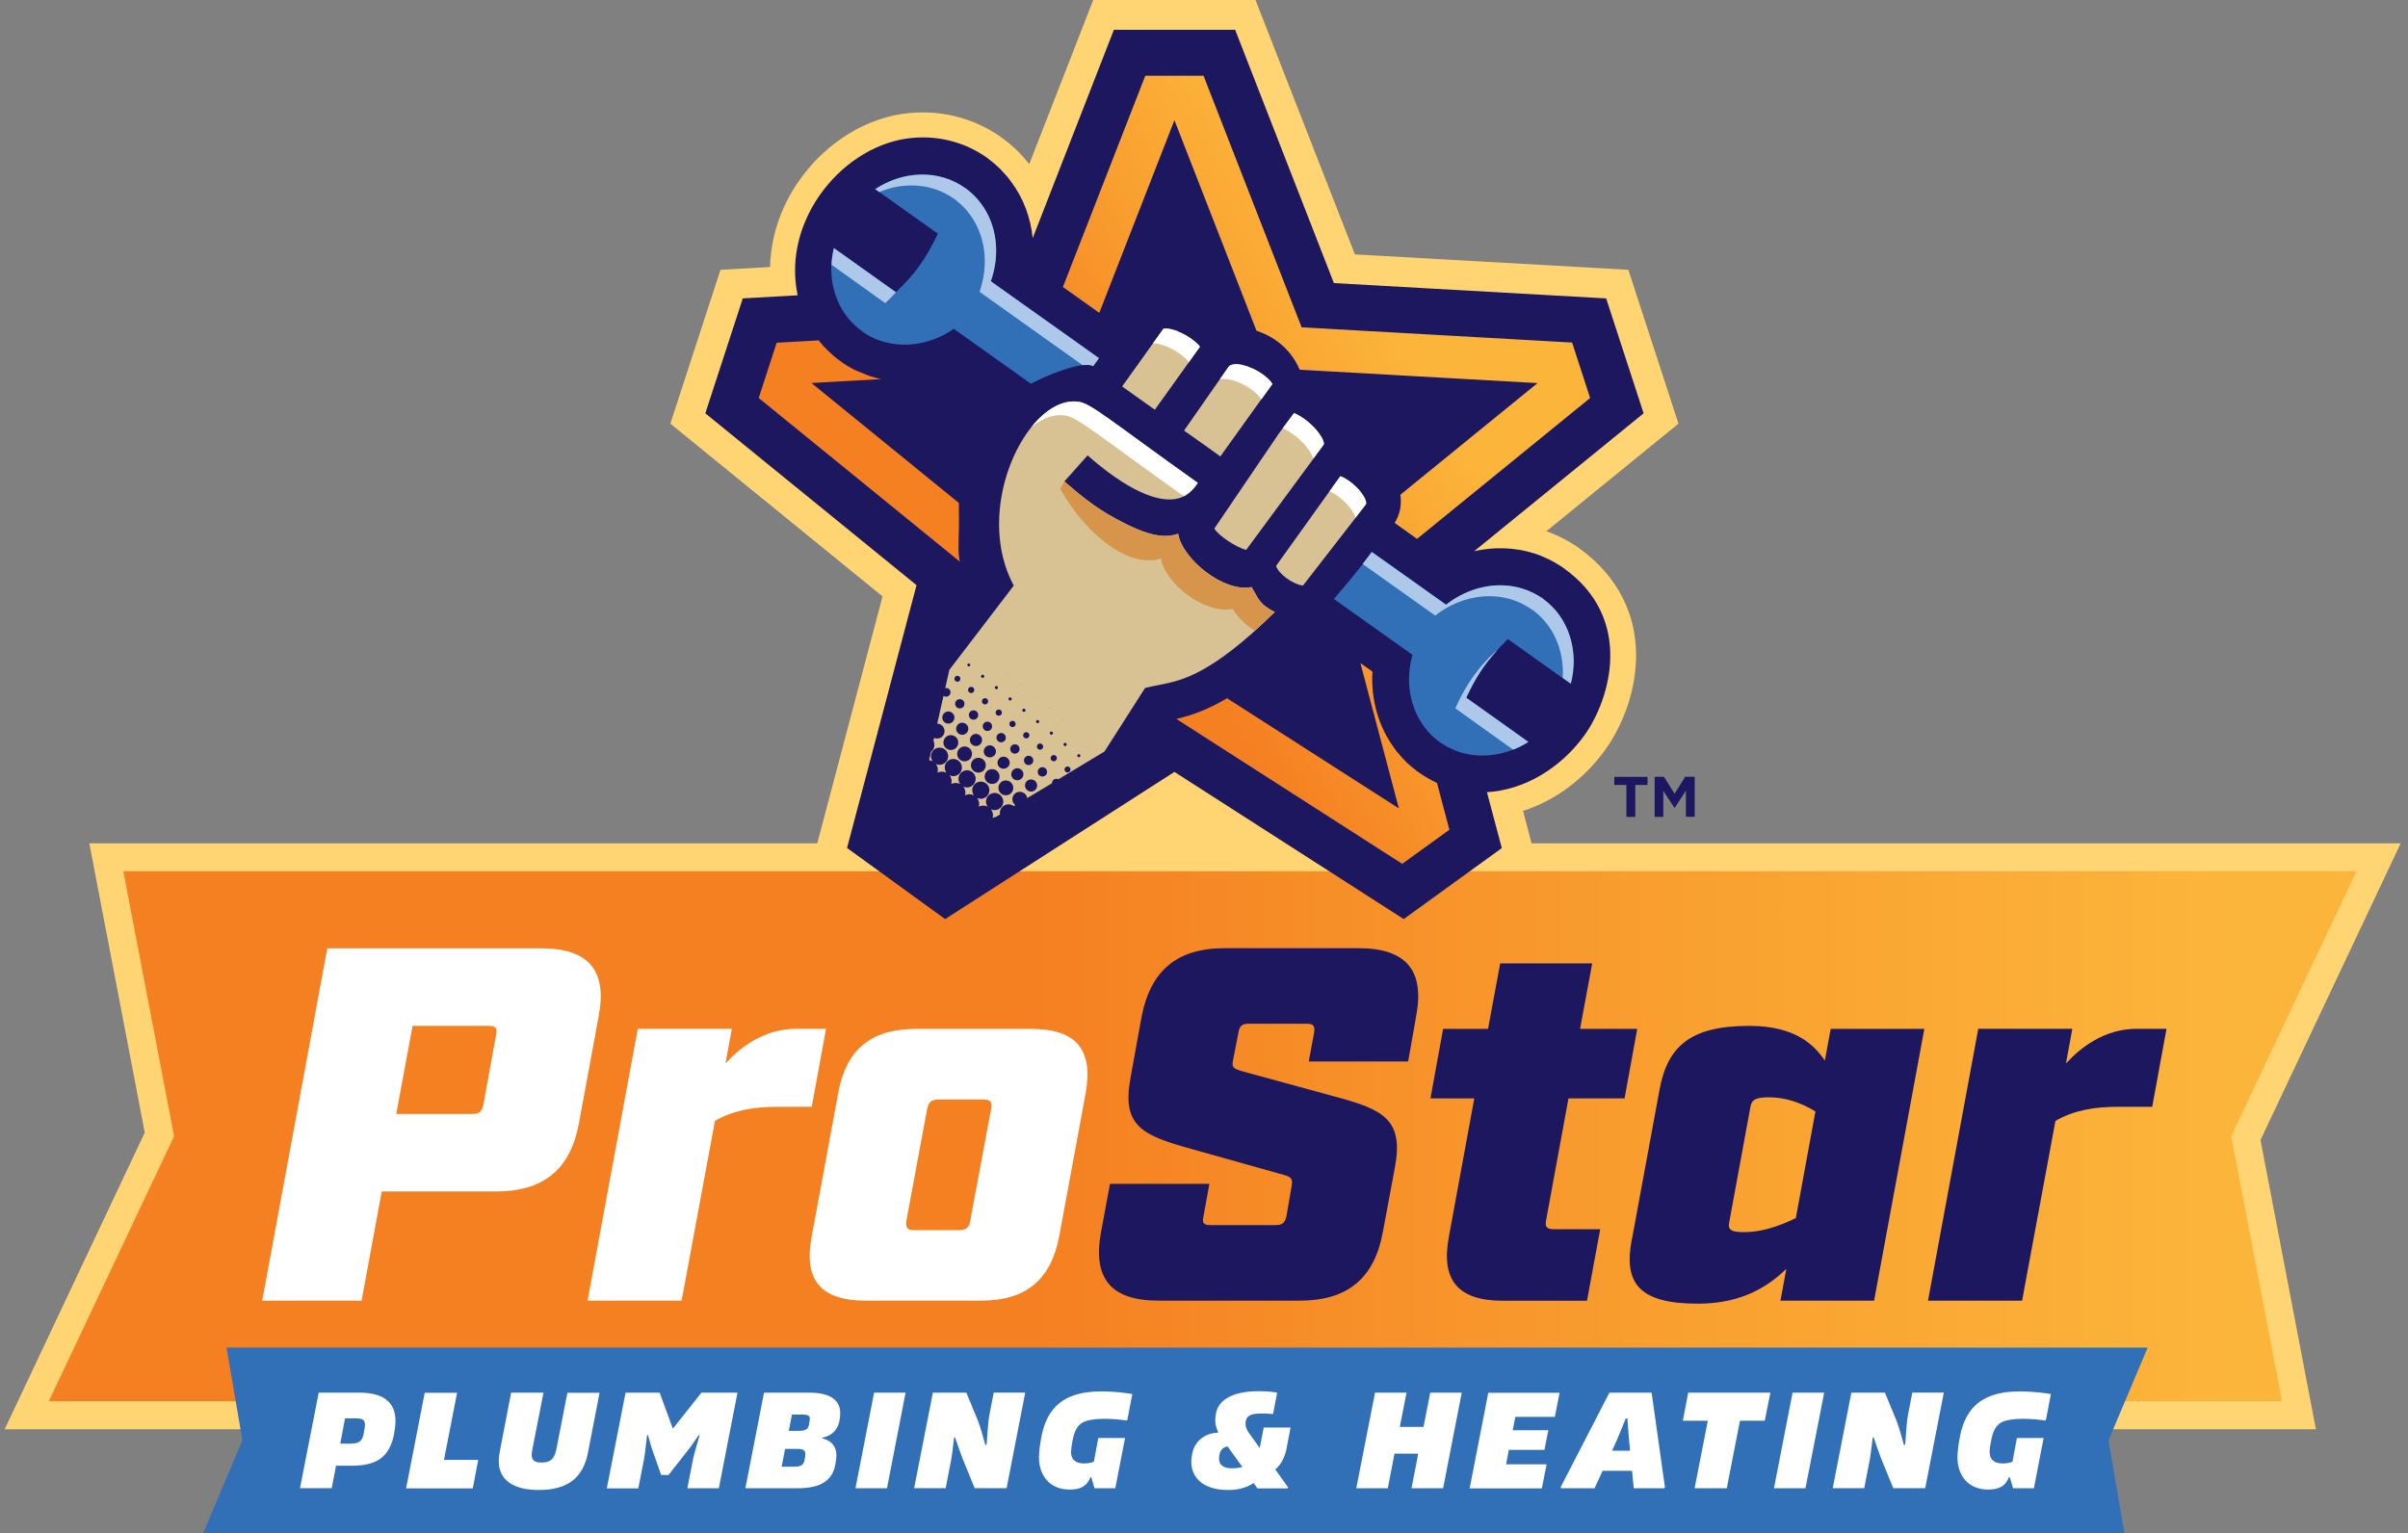 <?xml version="1.0"?>
<svg xmlns="http://www.w3.org/2000/svg" width="201" height="128" viewBox="0 0 201 128" fill="none">
<rect x="0" y="0" width="201" height="128" fill="#808080" stroke="none"/>
<g clip-path="url(#clip0_72_5220)">
<path d="M200.389 70.413H127.843L127.129 67.702C129.786 66.856 132.216 65.072 134.006 62.586C136.906 58.523 138.696 50.669 131.71 45.696L131.593 45.615C131.24 45.381 130.888 45.174 130.527 44.985C130.409 44.922 130.075 44.76 130.011 44.732C129.686 44.579 129.379 44.462 129.081 44.354L140.105 35.373L135.921 22.528L113.095 21.24L104.799 0H91.253L85.912 13.71C85.605 13.304 85.316 12.998 85.217 12.899L85.099 12.764L84.738 12.413C84.439 12.142 84.123 11.863 83.807 11.638L83.581 11.467C81.665 10.107 79.397 9.386 77.02 9.386C76.677 9.386 76.325 9.404 75.99 9.431C72.394 9.737 68.887 11.899 66.619 15.205C65.128 17.376 64.342 19.835 64.278 22.294L60.14 22.528L55.956 35.373L73.668 49.795L68.219 70.413H7.456L12.083 94.563L0.389 119.335H193.313L188.687 95.185L200.389 70.413Z" fill="#FFD573"/>
<path d="M196.693 72.746H10.293L14.532 94.87L4.076 116.993H190.485L186.247 94.87L196.702 72.746H196.693Z" fill="url(#paint0_linear_72_5220)"/>
<path d="M130.508 47.426L130.409 47.354C130.111 47.156 129.822 46.984 129.487 46.804C129.397 46.759 129.117 46.624 129.117 46.624C128.864 46.507 128.457 46.327 128.05 46.201C126.433 45.696 124.716 45.642 123.053 46.021L137.195 34.509L134.069 24.915L111.342 23.636L103.1 2.486H92.979L86.201 19.88C86.03 18.169 85.424 16.538 84.403 15.178C84.141 14.8 83.843 14.485 83.635 14.268L83.563 14.187L83.319 13.944C83.075 13.719 82.813 13.494 82.533 13.286L82.37 13.16C80.553 11.872 78.367 11.314 76.18 11.512C70.478 11.998 65.218 18.277 66.583 24.654L62.001 24.915L58.874 34.509L76.505 48.858L70.704 70.801L78.891 76.737L98.031 64.45L117.17 76.737L125.357 70.81L124.119 66.144C127.264 65.955 130.291 64.126 132.28 61.361C134.385 58.406 136.454 51.65 130.508 47.426Z" fill="#1D1760"/>
<path d="M179.27 112.516H172.502H25.665H18.905L20.234 120.262L16.962 128H23.731H170.568H177.327L175.999 120.262L179.27 112.516Z" fill="#3170B7"/>
<path d="M26.596 116.281H30.038C32.027 116.281 33.012 117.119 33.012 118.632C33.012 118.92 32.966 119.353 32.894 119.74C32.515 121.668 31.421 122.379 29.379 122.379H28.05L27.689 124.253H25.041L26.605 116.272L26.596 116.281ZM29.388 120.524C29.966 120.524 30.237 120.298 30.346 119.749L30.418 119.353C30.454 119.208 30.463 119.046 30.463 118.947C30.463 118.578 30.273 118.425 29.74 118.425H28.8L28.403 120.533H29.37L29.388 120.524Z" fill="white"/>
<path d="M39.916 121.893L39.464 124.271H33.897L35.452 116.29H38.154L37.06 121.893H39.916Z" fill="white"/>
<path d="M42.663 116.281H45.365L44.452 120.947C44.416 121.154 44.38 121.343 44.38 121.487C44.38 121.92 44.66 122.109 45.121 122.109H45.274C45.925 122.109 46.277 121.812 46.44 121.01L47.362 116.29H50.046L49.079 121.289C48.663 123.397 47.38 124.406 44.967 124.406C42.961 124.406 41.633 123.649 41.633 121.992C41.633 121.713 41.678 121.361 41.768 120.929L42.663 116.29V116.281Z" fill="white"/>
<path d="M52.224 116.281H55.061L56.154 119.253H56.191L58.549 116.281H61.558L60.004 124.262H57.374L57.853 121.812C57.917 121.478 58.233 120.415 58.396 119.83H58.323C58.07 120.163 57.736 120.704 57.519 120.965L55.802 123.154H55.188L54.419 120.965C54.32 120.704 54.194 120.163 54.094 119.821H54.013C53.941 120.397 53.832 121.478 53.76 121.821L53.281 124.271H50.651L52.215 116.29L52.224 116.281Z" fill="white"/>
<path d="M63.782 116.281H67.595C69.421 116.281 70.134 117.002 70.134 117.974C70.134 118.145 70.125 118.353 70.062 118.677C69.927 119.344 69.448 119.893 68.643 120.037V120.1C69.457 120.28 69.818 120.839 69.818 121.523C69.818 121.731 69.782 121.992 69.719 122.325C69.466 123.577 68.58 124.262 66.556 124.262H62.218L63.773 116.281H63.782ZM66.357 122.451C66.881 122.451 67.062 122.307 67.152 121.929C67.216 121.604 67.225 121.496 67.225 121.379C67.225 121.118 67.071 120.974 66.565 120.974H65.535L65.246 122.46H66.357V122.451ZM66.755 119.461C67.261 119.461 67.451 119.316 67.532 118.938C67.577 118.686 67.595 118.542 67.595 118.452C67.595 118.236 67.478 118.109 67.035 118.109H66.104L65.842 119.47H66.764L66.755 119.461Z" fill="white"/>
<path d="M75.592 116.281L74.038 124.262H71.408L72.963 116.281H75.592Z" fill="white"/>
<path d="M77.87 116.281H80.662L81.62 118.596C81.765 118.938 82.063 119.956 82.252 120.65L82.352 120.623C82.415 119.749 82.506 118.506 82.569 118.218L82.948 116.272H85.578L84.024 124.253H81.358L80.337 121.758C80.192 121.397 79.921 120.587 79.722 120.028H79.641C79.596 120.479 79.46 121.559 79.379 121.974L78.936 124.253H76.306L77.87 116.272V116.281Z" fill="white"/>
<path d="M94.515 116.398L94.1 118.56L94.036 118.605C93.566 118.533 92.834 118.461 92.193 118.461C91.388 118.461 90.702 118.569 90.322 118.794C89.925 119.037 89.671 119.515 89.545 120.208C89.437 120.731 89.4 121.082 89.4 121.235C89.4 121.857 89.771 122.19 90.503 122.19C90.828 122.19 91.09 122.127 91.307 122.046L91.678 120.064H93.91L93.096 124.262H91.361L91.09 123.334H91.027C90.711 124.136 90.123 124.37 89.301 124.37C87.647 124.37 86.726 123.244 86.726 121.668C86.726 121.298 86.789 120.668 86.933 119.938C87.412 117.488 88.84 116.173 91.931 116.173C93.115 116.173 94.127 116.326 94.533 116.398H94.515Z" fill="white"/>
<path d="M106.462 122.703L107.528 124.199L107.465 124.271H104.962L104.646 123.829C104.058 124.208 103.371 124.406 102.513 124.406C100.389 124.406 99.44 123.334 99.44 122.064C99.44 121.821 99.477 121.595 99.522 121.343C99.73 120.316 100.579 119.659 101.645 119.623L101.691 119.587C101.519 119.244 101.438 118.902 101.438 118.569C101.438 118.38 101.465 118.2 101.501 117.992C101.691 117.056 102.612 116.155 105.097 116.155C105.712 116.155 106.344 116.227 106.607 116.272L106.272 118.037L106.227 118.064C106.046 118.037 105.631 118.019 105.287 118.019C104.338 118.019 104.067 118.272 103.995 118.614C103.968 118.722 103.968 118.821 103.968 118.893C103.968 119.1 104.031 119.326 104.23 119.614L105.152 120.902L105.486 119.19H107.727L107.393 120.938C107.275 121.559 106.995 122.226 106.444 122.703H106.462ZM103.706 122.487L102.468 120.767C102.106 120.83 101.871 121.073 101.799 121.424C101.763 121.595 101.754 121.722 101.754 121.803C101.754 122.217 102.025 122.595 102.784 122.595C103.127 122.595 103.444 122.559 103.706 122.487Z" fill="white"/>
<path d="M122.014 116.281L120.46 124.262H117.821L118.381 121.37H116.402L115.842 124.262H113.212L114.776 116.281H117.405L116.845 119.136H118.824L119.384 116.281H122.023H122.014Z" fill="white"/>
<path d="M126.487 118.29L126.27 119.416H129.243L128.918 121.055H125.945L125.719 122.262H129.099L128.701 124.271H122.674L124.228 116.29H130.183L129.785 118.299H126.478L126.487 118.29Z" fill="white"/>
<path d="M138.976 124.181L138.903 124.262H136.373L136.229 122.802H133.771L133.102 124.262H130.31L130.264 124.181L134.34 116.281H137.864L138.976 124.181ZM135.704 118.434C135.352 119.307 134.963 120.271 134.566 121.127H136.066C135.985 120.28 135.894 119.307 135.84 118.434H135.704Z" fill="white"/>
<path d="M147.317 118.623H145.238L144.136 124.262H141.452L142.554 118.623H140.467L140.919 116.281H147.777L147.308 118.623H147.317Z" fill="white"/>
<path d="M152.269 116.281L150.705 124.262H148.076L149.63 116.281H152.26H152.269Z" fill="white"/>
<path d="M154.546 116.281H157.338L158.296 118.596C158.441 118.938 158.739 119.956 158.929 120.65L159.028 120.623C159.091 119.749 159.182 118.506 159.245 118.218L159.625 116.272H162.254L160.7 124.253H158.034L157.013 121.758C156.868 121.397 156.597 120.587 156.399 120.028H156.317C156.272 120.479 156.136 121.559 156.055 121.974L155.612 124.253H152.983L154.537 116.272L154.546 116.281Z" fill="white"/>
<path d="M171.192 116.398L170.776 118.56L170.713 118.605C170.243 118.533 169.511 118.461 168.869 118.461C168.065 118.461 167.378 118.569 166.999 118.794C166.601 119.037 166.348 119.515 166.222 120.208C166.113 120.731 166.077 121.082 166.077 121.235C166.077 121.857 166.447 122.19 167.179 122.19C167.505 122.19 167.767 122.127 167.984 122.046L168.354 120.064H170.586L169.773 124.262H168.038L167.758 123.334H167.695C167.378 124.136 166.791 124.37 165.969 124.37C164.315 124.37 163.393 123.244 163.393 121.668C163.393 121.298 163.456 120.668 163.601 119.938C164.08 117.488 165.508 116.173 168.598 116.173C169.782 116.173 170.794 116.326 171.201 116.398H171.192Z" fill="white"/>
<path d="M131.222 28.6L108.649 27.329L100.461 6.323H95.6L88.723 23.961L91.759 26.122L98.031 10.035L104.88 27.609C106.218 28.059 107.709 29.032 108.486 30.869L128.34 31.986L116.89 41.309C117.008 42.102 116.872 42.886 116.474 43.561L116.411 43.66L118.282 44.994L132.731 33.23C131.999 30.969 131.963 30.878 131.231 28.618L131.222 28.6ZM80.038 42.562C80.038 42.471 80.038 42.39 80.038 42.3C80.038 42.192 80.038 42.093 80.038 41.994L67.731 31.977L73.55 31.653C73.261 31.59 72.981 31.518 72.701 31.428C72.565 31.383 72.439 31.338 72.321 31.293C72.095 31.203 71.869 31.113 71.643 31.014C71.571 30.987 71.327 30.878 71.327 30.878L71.237 30.834C70.957 30.689 70.686 30.518 70.423 30.347L70.288 30.257L70.225 30.212C69.502 29.698 68.869 29.095 68.327 28.419L64.83 28.618C64.098 30.878 64.062 30.969 63.33 33.23L80.12 46.894C79.894 45.922 80.093 44.922 80.038 42.58V42.562ZM119.944 65.369C119.42 65.126 118.905 64.829 118.408 64.477L118.209 64.333C117.938 64.117 117.703 63.919 117.468 63.712L117.387 63.631C117.387 63.631 117.197 63.441 117.152 63.388C116.989 63.207 116.827 63.036 116.673 62.838C116.583 62.739 116.492 62.631 116.42 62.514C115.065 60.703 114.423 58.406 114.559 56.073L113.556 55.362L116.764 67.495L102.422 58.298C100.778 59.28 99.44 59.73 98.193 60.028L117.044 72.125C118.968 70.729 119.05 70.666 120.984 69.278L119.953 65.387L119.944 65.369Z" fill="url(#paint1_linear_72_5220)"/>
<path d="M105.974 50.849C105.856 50.777 105.748 50.705 105.63 50.623C105.043 50.191 104.808 49.543 104.474 49.011C102.151 49.498 98.672 46.642 98.347 44.561C97.109 44.985 95.645 44.75 92.563 42.976C91.38 42.291 90.142 41.337 88.849 40.193L90.783 38.022C93.937 40.805 96.648 42.084 98.383 41.607C98.537 41.562 98.681 41.499 98.817 41.436C99.35 41.156 99.73 40.715 99.983 40.319C92.609 35.076 90.982 33.59 89.952 33.536C88.632 33.383 87.268 34.211 86.12 35.626C83.653 38.679 82.234 44.453 84.62 48.894L79.243 55.929L78.9 57.451C79.008 57.433 79.117 57.451 79.207 57.523C79.361 57.65 79.388 57.884 79.252 58.037C79.126 58.19 78.909 58.208 78.755 58.1L78.231 60.424C78.367 60.424 78.502 60.469 78.62 60.568C78.882 60.784 78.918 61.172 78.701 61.442C78.52 61.658 78.213 61.721 77.969 61.613L77.915 61.865C78.041 62.108 78.023 62.424 77.834 62.649C77.797 62.694 77.761 62.73 77.716 62.757L77.553 63.477C77.653 63.486 77.752 63.514 77.852 63.568C77.662 63.306 77.662 62.946 77.87 62.685C78.123 62.379 78.575 62.334 78.882 62.586C79.189 62.838 79.234 63.288 78.981 63.595C78.764 63.856 78.403 63.928 78.114 63.784C78.276 63.991 78.331 64.261 78.258 64.513C78.484 64.396 78.764 64.396 78.999 64.513C78.81 64.252 78.81 63.892 79.017 63.631C79.27 63.324 79.722 63.279 80.029 63.532C80.337 63.784 80.382 64.234 80.129 64.54C79.912 64.802 79.551 64.874 79.261 64.73C79.424 64.937 79.478 65.207 79.406 65.459C79.632 65.342 79.912 65.342 80.147 65.459C79.957 65.198 79.957 64.838 80.165 64.576C80.418 64.27 80.87 64.225 81.177 64.477C81.484 64.73 81.53 65.18 81.277 65.486C81.06 65.748 80.698 65.82 80.409 65.675C80.572 65.883 80.626 66.153 80.554 66.405C80.78 66.288 81.06 66.288 81.295 66.405C81.105 66.144 81.105 65.784 81.313 65.522C81.566 65.216 82.018 65.171 82.325 65.423C82.632 65.675 82.677 66.126 82.424 66.432C82.207 66.693 81.846 66.765 81.557 66.621C81.719 66.828 81.774 67.099 81.701 67.351C81.936 67.234 82.207 67.234 82.442 67.351C82.252 67.09 82.252 66.729 82.469 66.468C82.722 66.162 83.174 66.117 83.481 66.369C83.789 66.621 83.834 67.072 83.581 67.378C83.364 67.639 83.003 67.711 82.713 67.567C82.876 67.774 82.93 68.044 82.858 68.297C82.939 68.252 83.03 68.225 83.111 68.216L83.472 67.999C83.436 67.801 83.481 67.585 83.626 67.414C83.879 67.117 84.322 67.072 84.62 67.306L84.756 67.225C84.756 67.225 84.738 67.207 84.729 67.207C84.466 66.991 84.43 66.603 84.647 66.333C84.864 66.072 85.253 66.036 85.524 66.252C85.65 66.351 85.723 66.495 85.741 66.639L87.81 65.396C87.81 65.315 87.837 65.225 87.891 65.153C88.009 65.018 88.199 64.982 88.352 65.063L92.193 62.748L95.582 57.442L96.169 57.307C96.377 57.262 96.603 57.217 96.838 57.172C98.654 56.812 101.085 56.334 106.426 51.092C106.281 51.029 106.118 50.948 105.983 50.858L105.974 50.849ZM86.608 62.171C86.699 62.063 86.87 62.045 86.979 62.135C87.087 62.225 87.105 62.397 87.015 62.505C86.924 62.613 86.753 62.631 86.644 62.541C86.536 62.451 86.518 62.279 86.608 62.171ZM86.527 60.352C86.473 60.307 86.464 60.226 86.509 60.163C86.554 60.109 86.635 60.1 86.699 60.145C86.753 60.19 86.762 60.271 86.717 60.334C86.671 60.388 86.59 60.397 86.527 60.352ZM86.427 58.172C86.427 58.172 86.409 58.172 86.4 58.172C86.4 58.172 86.4 58.154 86.4 58.145C86.4 58.145 86.418 58.145 86.427 58.145C86.427 58.145 86.427 58.163 86.427 58.172ZM85.831 61.19C85.939 61.28 85.958 61.451 85.867 61.559C85.777 61.667 85.605 61.685 85.497 61.595C85.388 61.505 85.37 61.334 85.461 61.226C85.551 61.117 85.723 61.099 85.831 61.19ZM85.361 59.217C85.406 59.163 85.488 59.154 85.551 59.199C85.605 59.244 85.614 59.325 85.569 59.388C85.524 59.442 85.442 59.451 85.379 59.406C85.325 59.361 85.316 59.28 85.361 59.217ZM85.253 57.199C85.253 57.199 85.271 57.199 85.28 57.199C85.28 57.199 85.28 57.217 85.28 57.226C85.28 57.226 85.262 57.226 85.253 57.226C85.253 57.226 85.253 57.208 85.253 57.199ZM85.018 62.784C84.882 62.946 84.629 62.973 84.466 62.838C84.304 62.703 84.277 62.451 84.412 62.288C84.548 62.126 84.801 62.099 84.963 62.234C85.126 62.37 85.153 62.622 85.018 62.784ZM84.683 60.244C84.792 60.334 84.81 60.505 84.72 60.613C84.629 60.721 84.457 60.739 84.349 60.649C84.241 60.559 84.222 60.388 84.313 60.28C84.403 60.172 84.575 60.154 84.683 60.244ZM84.213 58.271C84.259 58.217 84.34 58.208 84.403 58.253C84.457 58.298 84.466 58.379 84.421 58.442C84.376 58.496 84.295 58.505 84.232 58.46C84.177 58.415 84.168 58.334 84.213 58.271ZM84.105 56.253C84.105 56.253 84.123 56.253 84.132 56.253C84.132 56.253 84.132 56.271 84.132 56.28C84.132 56.28 84.114 56.28 84.105 56.28C84.105 56.28 84.105 56.262 84.105 56.253ZM84.159 64C83.978 64.216 83.662 64.243 83.445 64.072C83.228 63.892 83.201 63.577 83.382 63.36C83.563 63.144 83.879 63.117 84.096 63.297C84.313 63.477 84.34 63.793 84.168 64.009L84.159 64ZM83.87 61.838C83.735 62 83.481 62.027 83.319 61.892C83.156 61.757 83.129 61.505 83.265 61.343C83.4 61.181 83.653 61.154 83.816 61.289C83.979 61.424 84.006 61.676 83.87 61.838ZM83.536 59.298C83.644 59.388 83.662 59.559 83.572 59.667C83.481 59.775 83.31 59.793 83.201 59.703C83.093 59.613 83.075 59.442 83.165 59.334C83.256 59.226 83.427 59.208 83.536 59.298ZM83.066 57.325C83.111 57.271 83.192 57.262 83.256 57.307C83.31 57.352 83.319 57.433 83.274 57.496C83.228 57.55 83.147 57.559 83.084 57.514C83.03 57.469 83.021 57.388 83.066 57.325ZM82.957 55.307C82.957 55.307 82.975 55.307 82.984 55.307C82.984 55.307 82.984 55.325 82.984 55.334C82.984 55.334 82.966 55.334 82.957 55.334C82.957 55.334 82.957 55.316 82.957 55.307ZM83.012 63.054C82.831 63.27 82.515 63.297 82.298 63.126C82.081 62.946 82.054 62.631 82.234 62.415C82.415 62.198 82.731 62.171 82.948 62.352C83.165 62.532 83.192 62.847 83.021 63.063L83.012 63.054ZM82.722 60.892C82.587 61.054 82.334 61.081 82.171 60.946C82.009 60.811 81.981 60.559 82.117 60.397C82.252 60.226 82.506 60.208 82.668 60.343C82.831 60.478 82.858 60.73 82.722 60.892ZM82.388 58.352C82.496 58.442 82.515 58.613 82.424 58.721C82.334 58.83 82.162 58.848 82.054 58.758C81.945 58.667 81.927 58.496 82.018 58.388C82.108 58.28 82.28 58.262 82.388 58.352ZM81.918 56.379C81.963 56.325 82.045 56.316 82.108 56.361C82.162 56.407 82.171 56.487 82.126 56.551C82.081 56.605 81.999 56.614 81.936 56.569C81.882 56.524 81.873 56.443 81.918 56.379ZM81.81 54.362C81.81 54.362 81.819 54.362 81.828 54.362C81.828 54.362 81.828 54.371 81.828 54.38C81.828 54.38 81.819 54.38 81.81 54.38C81.81 54.38 81.81 54.371 81.81 54.362ZM81.855 62.108C81.674 62.325 81.358 62.352 81.141 62.171C80.924 61.991 80.897 61.676 81.078 61.46C81.258 61.244 81.575 61.217 81.792 61.397C82.009 61.577 82.036 61.892 81.855 62.108ZM81.566 59.947C81.43 60.109 81.177 60.136 81.014 60.001C80.852 59.865 80.825 59.613 80.96 59.451C81.096 59.289 81.349 59.262 81.511 59.397C81.674 59.532 81.701 59.784 81.566 59.947ZM81.231 57.406C81.34 57.496 81.358 57.667 81.267 57.776C81.177 57.884 81.005 57.902 80.897 57.812C80.789 57.722 80.77 57.55 80.861 57.442C80.951 57.334 81.123 57.316 81.231 57.406ZM80.77 55.443C80.816 55.389 80.888 55.38 80.942 55.425C80.996 55.47 81.005 55.542 80.96 55.596C80.915 55.65 80.843 55.659 80.789 55.614C80.734 55.569 80.725 55.497 80.77 55.443ZM80.707 61.172C80.526 61.388 80.21 61.415 79.993 61.235C79.776 61.054 79.749 60.739 79.93 60.523C80.111 60.307 80.427 60.28 80.644 60.46C80.861 60.64 80.888 60.955 80.707 61.172ZM80.418 59.01C80.282 59.172 80.029 59.199 79.867 59.064C79.704 58.929 79.677 58.676 79.813 58.514C79.948 58.352 80.201 58.325 80.364 58.46C80.526 58.595 80.554 58.848 80.418 59.01ZM79.722 56.515C79.813 56.407 79.966 56.398 80.075 56.478C80.183 56.569 80.192 56.722 80.111 56.83C80.029 56.938 79.867 56.947 79.758 56.866C79.65 56.776 79.641 56.623 79.722 56.515ZM78.773 59.586C78.954 59.37 79.27 59.343 79.487 59.523C79.704 59.703 79.731 60.019 79.551 60.235C79.37 60.451 79.054 60.478 78.837 60.298C78.62 60.118 78.593 59.802 78.773 59.586ZM78.972 62.478C78.71 62.261 78.674 61.874 78.891 61.604C79.108 61.343 79.496 61.307 79.767 61.523C80.029 61.739 80.066 62.126 79.849 62.397C79.632 62.658 79.243 62.694 78.972 62.478ZM80.12 63.423C79.858 63.207 79.822 62.82 80.039 62.55C80.255 62.288 80.644 62.252 80.915 62.469C81.177 62.685 81.213 63.072 80.996 63.342C80.78 63.604 80.391 63.64 80.12 63.423ZM81.267 64.369C81.005 64.153 80.969 63.766 81.186 63.496C81.403 63.234 81.792 63.198 82.063 63.414C82.325 63.631 82.361 64.018 82.144 64.288C81.927 64.549 81.539 64.585 81.267 64.369ZM82.415 65.315C82.153 65.099 82.117 64.712 82.334 64.441C82.551 64.18 82.939 64.144 83.21 64.36C83.472 64.576 83.509 64.964 83.292 65.234C83.075 65.495 82.686 65.531 82.415 65.315ZM84.439 66.18C84.222 66.441 83.834 66.477 83.563 66.261C83.301 66.045 83.265 65.657 83.481 65.387C83.698 65.126 84.087 65.09 84.358 65.306C84.62 65.522 84.656 65.91 84.439 66.18ZM85.307 64.964C85.126 65.18 84.81 65.207 84.593 65.036C84.376 64.856 84.349 64.54 84.53 64.324C84.71 64.108 85.027 64.081 85.244 64.261C85.461 64.441 85.488 64.757 85.307 64.973V64.964ZM85.56 63.243C85.695 63.081 85.949 63.054 86.111 63.189C86.274 63.324 86.301 63.577 86.165 63.739C86.03 63.901 85.777 63.928 85.614 63.793C85.451 63.658 85.424 63.406 85.56 63.243ZM86.455 65.91C86.274 66.126 85.958 66.153 85.741 65.973C85.524 65.793 85.497 65.477 85.677 65.261C85.858 65.045 86.174 65.018 86.391 65.198C86.608 65.378 86.635 65.693 86.455 65.91ZM87.313 64.694C87.177 64.856 86.924 64.883 86.762 64.748C86.599 64.612 86.572 64.36 86.708 64.198C86.843 64.036 87.096 64.009 87.259 64.144C87.421 64.279 87.449 64.531 87.313 64.694ZM87.575 59.127C87.575 59.127 87.557 59.127 87.548 59.127C87.548 59.127 87.548 59.109 87.548 59.1C87.548 59.1 87.566 59.1 87.575 59.1C87.575 59.1 87.575 59.118 87.575 59.127ZM87.656 61.127C87.702 61.072 87.783 61.063 87.846 61.108C87.9 61.154 87.909 61.235 87.864 61.298C87.819 61.352 87.738 61.361 87.675 61.316C87.62 61.271 87.611 61.19 87.656 61.127ZM88.162 63.468C88.072 63.577 87.9 63.595 87.792 63.505C87.684 63.414 87.665 63.243 87.756 63.135C87.846 63.027 88.018 63.009 88.126 63.099C88.235 63.189 88.253 63.36 88.162 63.468ZM88.723 60.073C88.723 60.073 88.705 60.073 88.696 60.073C88.696 60.073 88.696 60.055 88.696 60.046C88.696 60.046 88.714 60.046 88.723 60.046C88.723 60.046 88.723 60.064 88.723 60.073ZM88.804 62.072C88.849 62.018 88.931 62.009 88.994 62.054C89.048 62.099 89.057 62.18 89.012 62.243C88.967 62.297 88.885 62.306 88.822 62.261C88.768 62.217 88.759 62.135 88.804 62.072ZM89.301 64.405C89.211 64.513 89.057 64.531 88.949 64.441C88.84 64.351 88.822 64.198 88.913 64.09C89.003 63.982 89.157 63.964 89.265 64.054C89.374 64.144 89.391 64.297 89.301 64.405ZM89.871 61.018C89.871 61.018 89.852 61.018 89.843 61.018C89.843 61.018 89.843 61 89.843 60.991C89.843 60.991 89.861 60.991 89.871 60.991C89.871 60.991 89.871 61.009 89.871 61.018ZM90.151 63.18C90.105 63.234 90.024 63.243 89.97 63.198C89.916 63.153 89.907 63.072 89.952 63.018C89.997 62.964 90.078 62.955 90.132 63C90.187 63.045 90.196 63.126 90.151 63.18ZM91.018 61.964C91.018 61.964 91 61.964 90.991 61.964C90.991 61.964 90.991 61.946 90.991 61.937C90.991 61.937 91.009 61.937 91.018 61.937C91.018 61.937 91.018 61.955 91.018 61.964Z" fill="#D8C193"/>
<path d="M106.408 51.083C105.992 51.488 105.124 52.299 104.745 52.641C104.239 52.407 103.209 51.479 102.919 50.84C100.597 51.326 97.226 48.705 96.91 46.624C94.289 47.516 90.611 44.624 88.497 40.805L88.831 40.202L88.894 40.256C90.169 41.373 91.379 42.309 92.545 42.985C95.627 44.75 97.1 44.985 98.329 44.57C98.654 46.651 102.133 49.507 104.456 49.02C104.79 49.552 105.025 50.2 105.612 50.633C105.73 50.714 105.838 50.786 105.956 50.858C106.091 50.948 106.254 51.038 106.399 51.092L106.408 51.083Z" fill="#D7944B"/>
<path d="M99.982 40.319C99.72 40.715 99.35 41.156 98.817 41.436C91.479 36.22 89.852 34.734 88.813 34.68C87.909 34.572 86.988 34.941 86.12 35.626C87.259 34.211 88.632 33.383 89.952 33.536C90.982 33.599 92.609 35.076 99.982 40.319Z" fill="white"/>
<path d="M82.713 23.465C83.508 21.195 83.21 18.763 81.891 16.998C81.737 16.79 81.557 16.583 81.376 16.394C81.322 16.34 81.267 16.277 81.213 16.232C81.032 16.061 80.834 15.899 80.626 15.736L80.581 15.71C80.581 15.71 80.581 15.71 80.563 15.7C78.358 14.124 75.394 14.25 73.053 15.791L73.397 16.034L78.285 19.511C77.237 21.7 76.388 22.862 74.779 24.402L69.592 20.709C69.484 21.177 69.411 21.646 69.393 22.105C69.294 24.294 70.188 26.402 71.969 27.663C71.969 27.663 71.969 27.672 71.987 27.681L72.041 27.726C72.24 27.852 72.43 27.978 72.628 28.086C72.719 28.122 72.8 28.167 72.872 28.203C73.053 28.293 73.234 28.356 73.415 28.419C73.469 28.447 73.532 28.465 73.595 28.483C75.556 29.104 77.788 28.726 79.614 27.456L86.057 32.041C86.653 31.698 88.949 30.644 90.367 30.482C90.738 30.437 91.054 30.455 91.253 30.563L91.732 29.897L82.677 23.456L82.713 23.465ZM128.782 49.975C128.782 49.975 128.782 49.966 128.764 49.957L128.719 49.93C128.502 49.786 128.285 49.66 128.059 49.543C127.996 49.507 127.915 49.48 127.852 49.444C127.617 49.335 127.355 49.227 127.111 49.155C125.005 48.489 122.601 49.002 120.704 50.488L114.504 46.084C114.251 46.426 113.998 46.768 113.745 47.093C112.977 48.092 112.191 49.02 111.342 50.011L117.902 54.677C117.297 56.812 117.658 59.046 118.887 60.685C118.923 60.739 118.959 60.793 119.005 60.838C119.122 60.991 119.249 61.136 119.384 61.271C119.438 61.334 119.511 61.397 119.574 61.469C119.737 61.622 119.917 61.766 120.107 61.91L120.161 61.955C120.161 61.955 120.161 61.955 120.179 61.964C121.96 63.234 124.237 63.397 126.279 62.595C126.713 62.424 127.147 62.208 127.553 61.946L122.366 58.253C123.134 56.614 123.821 55.524 124.987 54.263C125.258 53.974 125.547 53.677 125.863 53.362L130.4 56.587L131.096 57.082C131.792 54.38 130.951 51.542 128.746 49.975H128.782Z" fill="#3170B7"/>
<path d="M122.393 58.253C123.162 56.614 123.848 55.524 125.014 54.263C125.014 54.263 122.936 55.794 121.481 59.145L126.306 62.595C126.74 62.424 127.174 62.208 127.581 61.946L122.393 58.253ZM128.782 49.975C128.782 49.975 128.782 49.966 128.764 49.957L128.719 49.93C128.502 49.786 128.285 49.66 128.059 49.543C127.996 49.507 127.915 49.48 127.852 49.444C127.617 49.335 127.355 49.227 127.111 49.155C125.005 48.489 122.601 49.002 120.704 50.488L114.504 46.084C114.251 46.426 113.998 46.768 113.745 47.093L119.8 51.398C121.137 50.353 122.737 49.777 124.318 49.777C124.969 49.777 125.602 49.876 126.207 50.065C126.442 50.137 126.686 50.236 126.921 50.344H126.948C126.948 50.344 126.993 50.38 127.011 50.389C127.056 50.407 127.111 50.434 127.156 50.461C127.391 50.587 127.617 50.723 127.806 50.849L127.852 50.867C127.852 50.867 127.852 50.876 127.861 50.885H127.87C129.623 52.128 130.581 54.254 130.445 56.587H130.427L131.123 57.082C131.819 54.38 130.978 51.542 128.773 49.975H128.782ZM82.713 23.465C83.509 21.195 83.21 18.763 81.891 16.998C81.737 16.79 81.557 16.583 81.376 16.394C81.322 16.34 81.267 16.277 81.213 16.232C81.033 16.061 80.834 15.899 80.626 15.736L80.581 15.71C80.581 15.71 80.581 15.71 80.563 15.7C78.358 14.124 75.394 14.25 73.053 15.791L73.397 16.034C74.273 15.665 75.177 15.484 76.09 15.484C77.391 15.484 78.62 15.872 79.641 16.601H79.65C79.65 16.601 79.659 16.61 79.668 16.61L79.704 16.637C79.749 16.682 79.804 16.718 79.849 16.763C79.993 16.881 80.147 17.007 80.273 17.133L80.436 17.295C80.59 17.457 80.789 17.673 80.951 17.898C82.262 19.664 82.56 22.078 81.764 24.366L90.368 30.491C90.738 30.446 91.054 30.464 91.253 30.572L91.732 29.906L82.677 23.465H82.713ZM69.61 20.709C69.502 21.177 69.43 21.646 69.411 22.105L73.894 25.312C73.993 25.213 74.364 24.87 74.788 24.402L69.601 20.709H69.61Z" fill="#ADC8E9"/>
<path d="M106.037 32.284L106.209 32.059C105.974 31.599 104.889 30.725 103.687 30.473C103.416 30.419 102.766 30.32 102.531 30.653L101.826 31.662L98.835 35.95L100.588 37.193L101.745 38.022L101.862 38.112L105.269 33.356L106.028 32.293L106.037 32.284ZM113.845 41.463C113.357 40.616 112.381 39.922 111.884 39.76L111.351 40.499L110.971 41.03L106.525 47.237C106.525 47.309 106.597 47.489 106.805 47.741C107.402 48.453 108.396 48.885 108.766 48.885L113.149 43.237L114.016 42.111C114.116 41.94 113.89 41.526 113.845 41.454V41.463ZM98.338 27.672C97.615 27.384 97.208 27.42 97.109 27.456L96.25 28.654L93.666 32.266L96.395 34.211L99.241 30.239L100.163 28.951C99.901 28.609 99.232 28.05 98.338 27.69V27.672ZM110.302 36.49C110.058 36.067 109.697 35.662 109.308 35.328C109.281 35.301 109.254 35.283 109.227 35.256C109.2 35.229 109.173 35.211 109.146 35.184C109.119 35.166 109.091 35.139 109.064 35.121C109.055 35.112 109.037 35.103 109.028 35.094C109.001 35.076 108.983 35.058 108.956 35.04C108.938 35.022 108.911 35.004 108.893 34.995C108.567 34.761 108.251 34.581 108.016 34.491L107.076 35.752L106.769 36.166L101.365 44.129C101.69 44.714 103.181 45.705 104.022 45.913L109.625 38.31L109.751 38.139L110.501 37.121C110.537 37.058 110.501 36.833 110.311 36.49H110.302Z" fill="#D8C193"/>
<path d="M113.845 41.463C113.357 40.616 112.381 39.922 111.884 39.76L111.351 40.499L110.971 41.03C111.495 41.228 112.444 41.904 112.941 42.778C112.941 42.778 113.086 42.994 113.14 43.228L114.007 42.111C114.107 41.94 113.881 41.526 113.836 41.454L113.845 41.463ZM110.302 36.49C110.058 36.067 109.697 35.662 109.308 35.328C109.281 35.301 109.254 35.283 109.227 35.256C109.2 35.229 109.173 35.211 109.146 35.184C109.118 35.166 109.091 35.139 109.064 35.121C109.055 35.112 109.037 35.103 109.028 35.094C109.001 35.076 108.983 35.058 108.956 35.04C108.938 35.022 108.911 35.004 108.893 34.995C108.567 34.761 108.251 34.581 108.016 34.491L107.076 35.752C107.7 36.013 108.838 36.824 109.408 37.815C109.408 37.833 109.426 37.842 109.435 37.859C109.489 37.968 109.57 38.13 109.616 38.292L109.742 38.13L110.492 37.112C110.528 37.049 110.492 36.824 110.302 36.481V36.49ZM98.338 27.672C97.615 27.384 97.208 27.42 97.109 27.456L96.25 28.654C96.431 28.654 96.774 28.699 97.344 28.915C98.238 29.284 98.943 29.843 99.241 30.23L100.163 28.942C99.901 28.6 99.232 28.041 98.338 27.681V27.672ZM103.696 30.464C103.425 30.41 102.775 30.311 102.54 30.644L101.835 31.653C101.916 31.644 102.007 31.635 102.115 31.635C102.296 31.635 102.467 31.662 102.594 31.689C102.621 31.689 102.648 31.689 102.666 31.698C103.886 31.951 104.989 32.833 105.287 33.347L106.046 32.293L106.209 32.068C105.974 31.608 104.889 30.734 103.687 30.482L103.696 30.464Z" fill="white"/>
<path d="M135.768 65.54H134.747V64.865H137.521V65.54H136.5V68.207H135.759V65.54H135.768Z" fill="#1D1760"/>
<path d="M138.099 64.856H138.894L139.78 66.27L140.666 64.856H141.461V68.198H140.729V66.018L139.789 67.45H139.771L138.84 66.036V68.207H138.117V64.865L138.099 64.856Z" fill="#1D1760"/>
<path d="M27.328 79.178H45.157C49.133 79.178 50.715 81.025 49.964 84.898L48.329 93.762C47.624 97.626 45.374 99.482 41.398 99.482H31.864L30.183 108.598H21.887L27.319 79.178H27.328ZM39.419 93.005C39.988 93.005 40.214 92.834 40.349 92.249L41.407 86.411C41.542 85.826 41.361 85.655 40.792 85.655H34.439L33.075 93.005H39.428H39.419Z" fill="white"/>
<path d="M53.236 85.898H61.089L60.556 88.798C61.748 87.492 63.736 85.898 66.475 85.898H68.951L67.758 92.41H64.884C62.941 92.41 61.179 92.708 59.679 93.59L56.896 108.597H49.043L53.236 85.907V85.898Z" fill="white"/>
<path d="M67.758 103.22L69.963 91.284C70.622 87.627 72.701 85.907 76.451 85.907H86.075C89.825 85.907 91.28 87.627 90.621 91.284L88.415 103.22C87.711 106.877 85.632 108.597 81.882 108.597H72.258C68.508 108.597 67.053 106.877 67.758 103.22ZM79.984 102.715C80.644 102.715 80.915 102.508 80.996 101.878L82.722 92.636C82.858 92.005 82.677 91.798 82.017 91.798H78.394C77.734 91.798 77.508 92.005 77.382 92.636L75.665 101.878C75.574 102.508 75.71 102.715 76.37 102.715H79.993H79.984Z" fill="white"/>
<path d="M91.904 102.877L92.654 98.842H100.949L100.461 101.535C100.326 102.121 100.461 102.292 101.076 102.292H106.417C107.031 102.292 107.257 102.121 107.383 101.535L107.826 98.968C107.917 98.382 107.736 98.256 107.121 98.085L99.485 95.941C95.383 94.806 93.612 94.05 94.362 90.014L95.292 84.889C96.042 81.025 98.247 79.169 102.224 79.169H113.393C117.369 79.169 118.95 81.016 118.2 84.889L117.541 88.627H109.245L109.688 86.231C109.778 85.646 109.643 85.474 109.028 85.474H104.257C103.687 85.474 103.462 85.646 103.371 86.231L102.928 88.501C102.793 89.087 102.928 89.213 103.633 89.429L111.314 91.528C115.417 92.618 117.188 93.419 116.438 97.455L115.426 102.877C114.721 106.742 112.471 108.597 108.495 108.597H96.711C92.735 108.597 91.19 106.751 91.904 102.877Z" fill="#1D1760"/>
<path d="M120.948 103.22L123.062 91.708H119.402L120.46 85.907H124.21L125.222 80.439H132.903L131.891 85.907H136.662L135.605 91.708H130.924L129.072 101.796C128.936 102.427 129.072 102.634 129.731 102.634H133.572L132.469 108.606H125.448C121.698 108.606 120.243 106.886 120.948 103.229V103.22Z" fill="#1D1760"/>
<path d="M136.22 103.472L138.515 91.032C139.175 87.375 141.072 85.655 146.015 85.655C149.856 85.655 151.446 87.249 152.323 88.555L152.811 85.907H160.628L156.435 108.597H148.618L149.106 105.949C147.741 107.255 145.573 108.85 141.732 108.85C136.789 108.85 135.506 107.129 136.211 103.472H136.22ZM149.901 101.706L151.537 92.798C150.208 91.996 148.934 91.618 147.651 91.618C146.548 91.618 146.196 91.825 146.106 92.455L144.344 102.04C144.208 102.67 144.479 102.877 145.582 102.877C146.865 102.877 148.275 102.499 149.91 101.697L149.901 101.706Z" fill="#1D1760"/>
<path d="M165.128 85.898H172.981L172.448 88.798C173.641 87.492 175.629 85.898 178.367 85.898H180.843L179.65 92.41H176.776C174.833 92.41 173.071 92.708 171.571 93.59L168.788 108.597H160.935L165.128 85.907V85.898Z" fill="#1D1760"/>
</g>
<defs>
<linearGradient id="paint0_linear_72_5220" x1="4.076" y1="94.87" x2="187.141" y2="94.87" gradientUnits="userSpaceOnUse">
<stop offset="0.45" stop-color="#F58021"/>
<stop offset="0.75" stop-color="#F9A030"/>
<stop offset="0.99" stop-color="#FCB53B"/>
</linearGradient>
<linearGradient id="paint1_linear_72_5220" x1="93.241" y1="47.444" x2="119.102" y2="31.056" gradientUnits="userSpaceOnUse">
<stop offset="0.05" stop-color="#F58021"/>
<stop offset="0.58" stop-color="#F9A030"/>
<stop offset="0.99" stop-color="#FCB53B"/>
</linearGradient>
<clipPath id="clip0_72_5220">
<rect width="200" height="128" fill="white" transform="translate(0.389)"/>
</clipPath>
</defs>
</svg>
